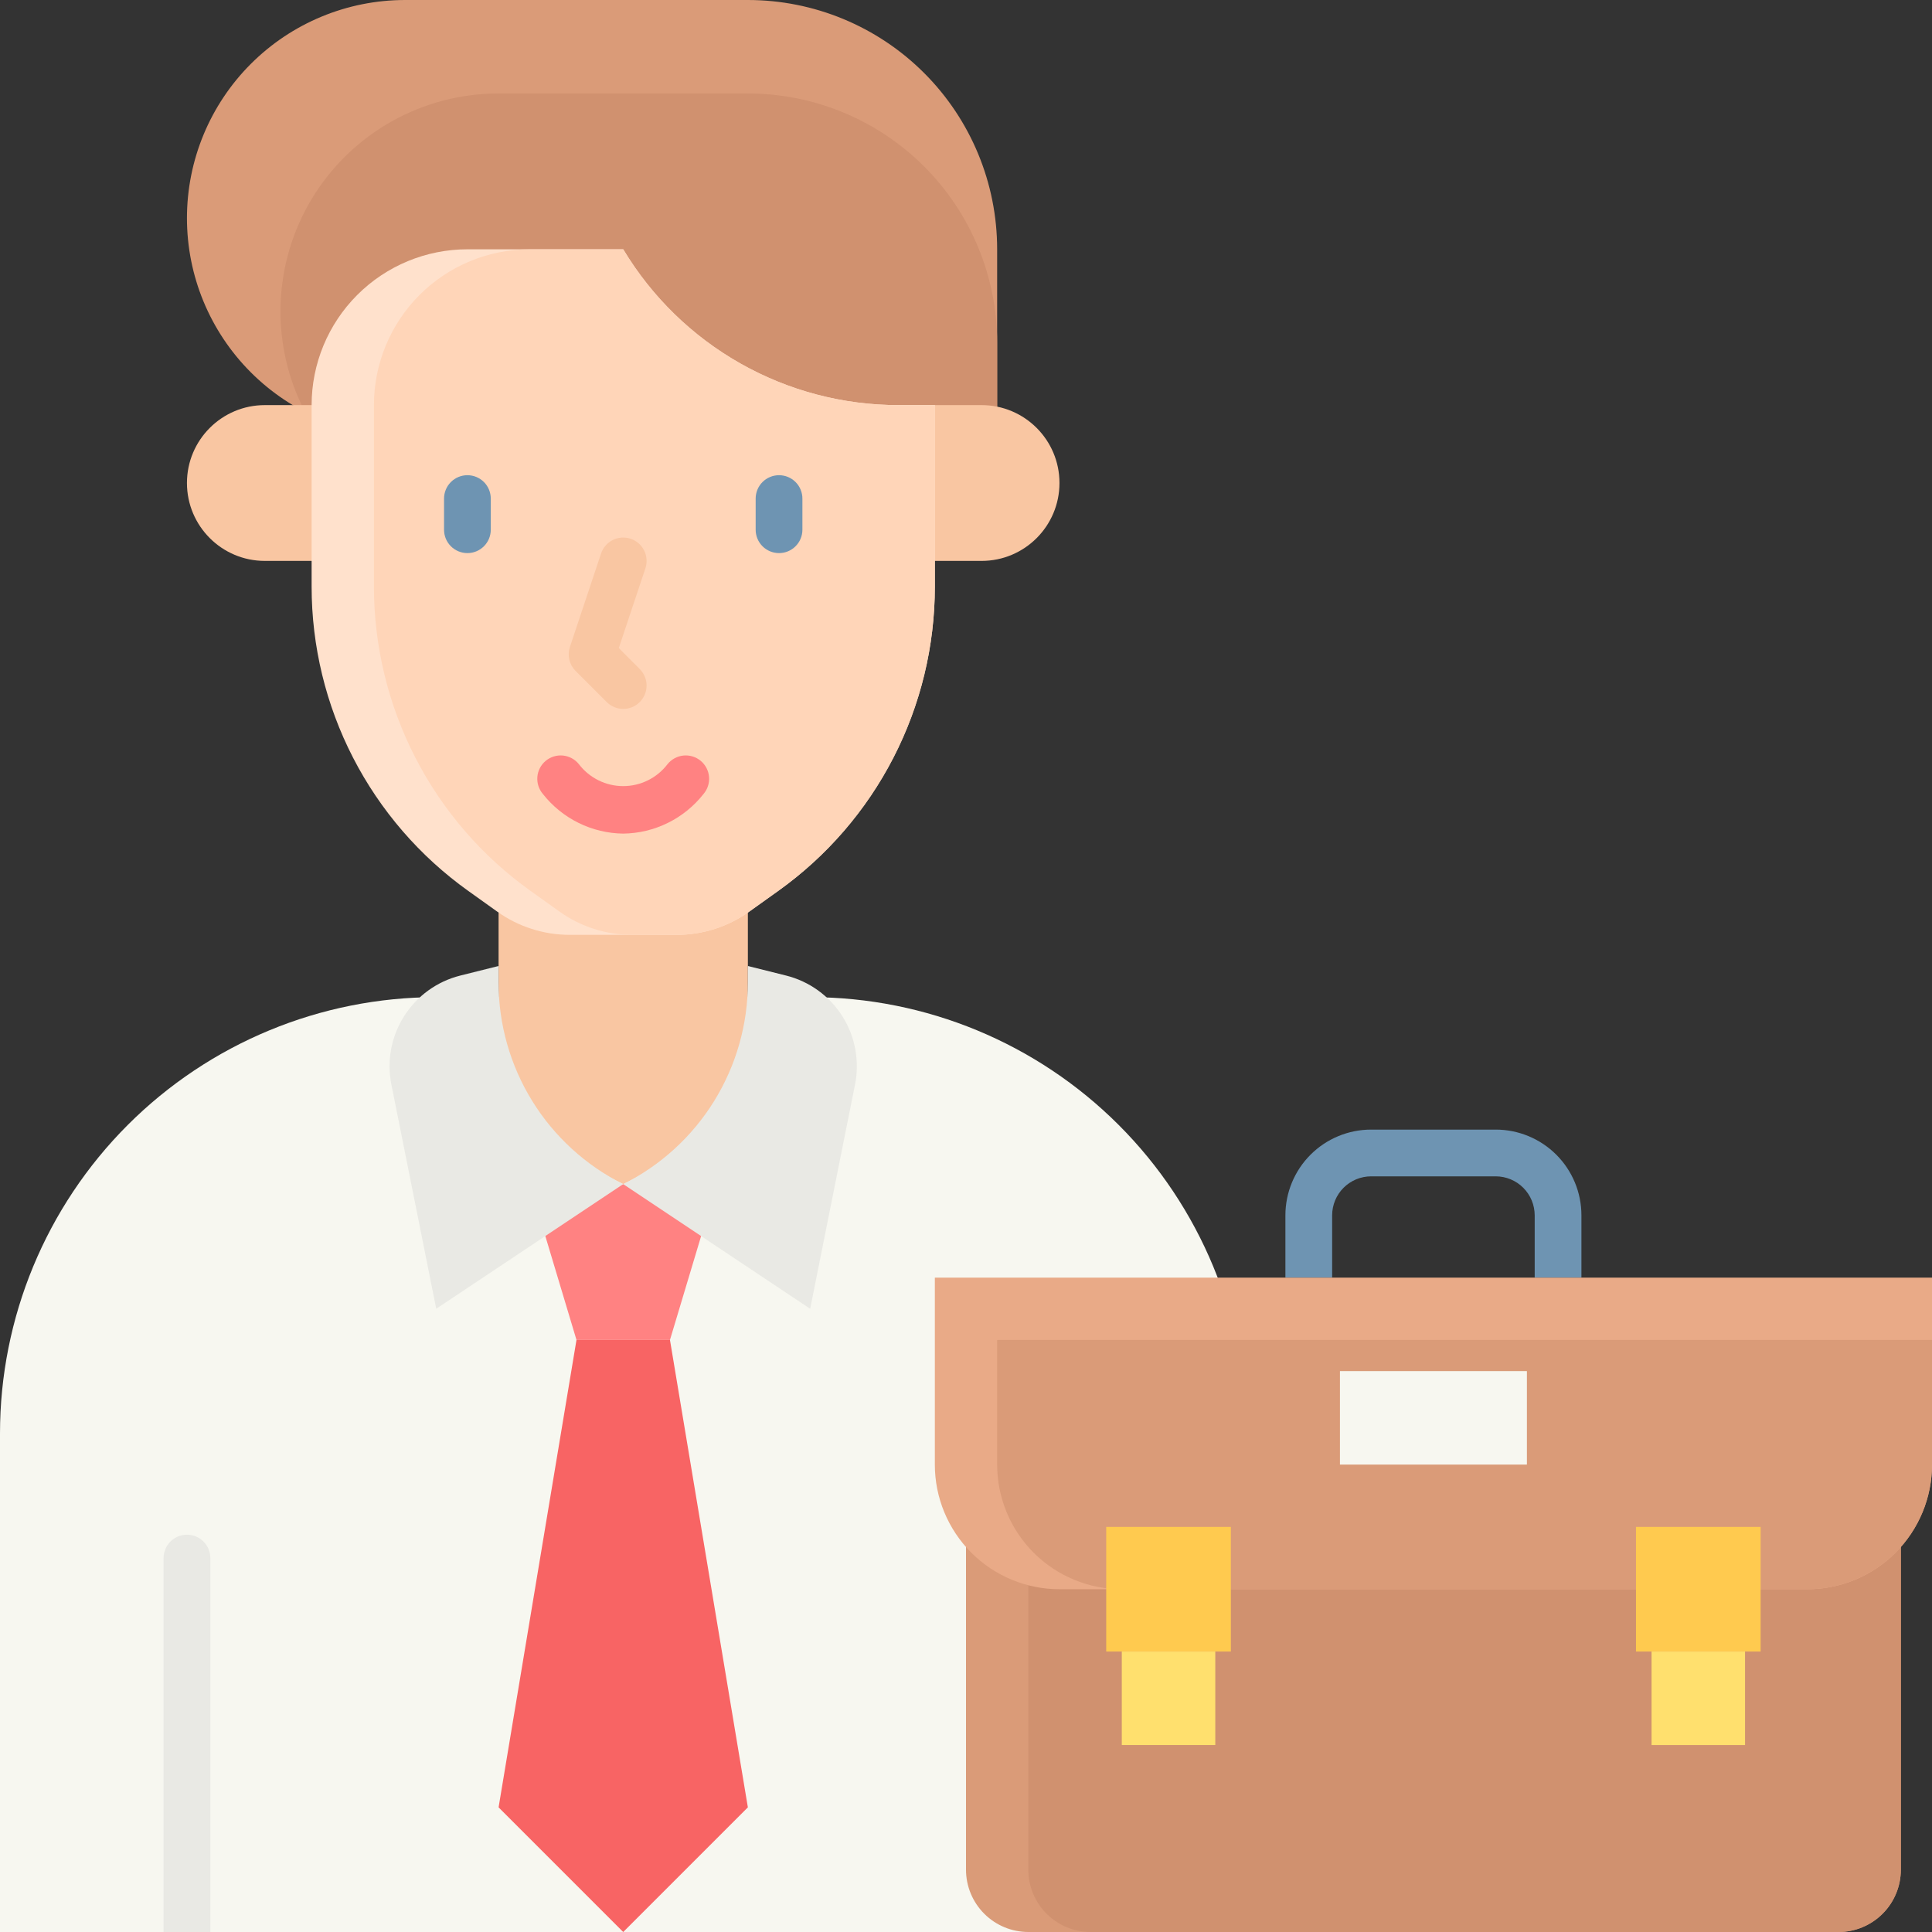 <svg width="163" height="163" viewBox="0 0 163 163" fill="none" xmlns="http://www.w3.org/2000/svg">
<rect x="0" y="0" width="163" height="163" fill="#333333" stroke="none"/>
<path d="M129.48 107.791V102.533C129.478 101.661 129.131 100.826 128.515 100.21C127.899 99.594 127.064 99.248 126.193 99.246H115.677C114.806 99.248 113.971 99.594 113.355 100.21C112.739 100.826 112.392 101.661 112.391 102.533V107.791H108.447V102.533C108.449 100.616 109.211 98.777 110.566 97.422C111.922 96.066 113.76 95.304 115.677 95.303H126.193C128.11 95.304 129.948 96.066 131.304 97.422C132.66 98.777 133.422 100.616 133.423 102.533V107.791H129.48Z" fill="#6E94B2"/>
<path d="M36.806 84.129H68.355C78.117 84.129 87.478 88.007 94.381 94.909C101.283 101.812 105.161 111.174 105.161 120.935V163H0V120.935C0 111.174 3.878 101.812 10.78 94.909C17.683 88.007 27.045 84.129 36.806 84.129Z" fill="#F7F7F0"/>
<path d="M56.524 113.048H48.637L44.693 99.902H60.468L56.524 113.048Z" fill="#FF8282"/>
<path d="M56.524 113.049H48.637L42.065 152.484L52.581 163L63.097 152.484L56.524 113.049Z" fill="#F86464"/>
<path d="M63.097 94.645L52.581 99.904L42.065 94.645V73.613H63.097V94.645Z" fill="#F9C6A2"/>
<path d="M63.096 0H34.177C29.296 0 24.615 1.939 21.164 5.39C17.712 8.841 15.773 13.522 15.773 18.403C15.773 23.284 17.712 27.965 21.164 31.416C24.615 34.867 29.296 36.806 34.177 36.806H84.128V21.032C84.128 15.454 81.912 10.104 77.968 6.16C74.024 2.216 68.674 0 63.096 0Z" fill="#DA9B78"/>
<path d="M63.097 7.887H42.065C38.907 7.884 35.8 8.694 33.046 10.241C30.292 11.787 27.982 14.017 26.34 16.716C24.699 19.415 23.78 22.491 23.673 25.648C23.566 28.805 24.273 31.936 25.729 34.74C28.338 36.097 31.236 36.806 34.178 36.806H84.13V28.919C84.13 23.341 81.914 17.991 77.97 14.047C74.025 10.103 68.676 7.887 63.097 7.887Z" fill="#D0916F"/>
<path d="M82.814 34.178H22.346C18.716 34.178 15.773 37.12 15.773 40.75C15.773 44.38 18.716 47.323 22.346 47.323H82.814C86.444 47.323 89.386 44.38 89.386 40.75C89.386 37.12 86.444 34.178 82.814 34.178Z" fill="#F9C6A2"/>
<path d="M65.661 75.162L63.211 76.913C61.427 78.187 59.29 78.872 57.098 78.872H48.065C45.873 78.872 43.736 78.187 41.952 76.913L39.502 75.162C35.416 72.244 32.086 68.392 29.788 63.927C27.49 59.462 26.291 54.514 26.291 49.492V34.178C26.291 30.692 27.676 27.349 30.141 24.883C32.606 22.418 35.95 21.033 39.436 21.033H52.581C54.987 25.042 58.39 28.36 62.459 30.663C66.527 32.967 71.123 34.178 75.798 34.178H78.872V49.492C78.871 54.514 77.672 59.462 75.375 63.927C73.077 68.392 69.747 72.244 65.661 75.162Z" fill="#FFE1CC"/>
<path d="M65.66 75.162L63.21 76.913C61.427 78.187 59.29 78.872 57.098 78.872H53.322C51.131 78.872 48.994 78.187 47.21 76.913L44.76 75.162C40.674 72.244 37.343 68.392 35.046 63.927C32.748 59.462 31.549 54.514 31.549 49.492V34.178C31.549 30.692 32.934 27.349 35.399 24.883C37.864 22.418 41.208 21.033 44.694 21.033H52.581C54.987 25.042 58.39 28.36 62.458 30.663C66.527 32.967 71.123 34.178 75.798 34.178H78.871V49.492C78.871 54.514 77.672 59.462 75.374 63.927C73.077 68.392 69.746 72.244 65.66 75.162Z" fill="#FFD5B8"/>
<path d="M65.726 46.664C65.203 46.664 64.701 46.457 64.331 46.087C63.962 45.717 63.754 45.216 63.754 44.693V42.064C63.754 41.541 63.962 41.039 64.331 40.669C64.701 40.3 65.203 40.092 65.726 40.092C66.249 40.092 66.75 40.3 67.12 40.669C67.49 41.039 67.698 41.541 67.698 42.064V44.693C67.698 45.216 67.49 45.717 67.12 46.087C66.75 46.457 66.249 46.664 65.726 46.664Z" fill="#6E94B2"/>
<path d="M39.435 46.664C38.912 46.664 38.41 46.457 38.04 46.087C37.671 45.717 37.463 45.216 37.463 44.693V42.064C37.463 41.541 37.671 41.039 38.04 40.669C38.41 40.3 38.912 40.092 39.435 40.092C39.958 40.092 40.459 40.3 40.829 40.669C41.199 41.039 41.406 41.541 41.406 42.064V44.693C41.406 45.216 41.199 45.717 40.829 46.087C40.459 46.457 39.958 46.664 39.435 46.664Z" fill="#6E94B2"/>
<path d="M51.187 59.232L48.558 56.603C48.299 56.344 48.117 56.019 48.033 55.662C47.949 55.306 47.966 54.933 48.082 54.586L50.711 46.699C50.793 46.454 50.922 46.227 51.092 46.031C51.261 45.835 51.468 45.675 51.699 45.559C51.931 45.444 52.183 45.375 52.441 45.356C52.699 45.338 52.958 45.371 53.204 45.453C53.7 45.618 54.11 45.973 54.344 46.441C54.578 46.908 54.617 47.449 54.452 47.945L52.207 54.676L53.974 56.445C54.157 56.628 54.302 56.845 54.401 57.084C54.501 57.323 54.552 57.58 54.552 57.838C54.552 58.097 54.501 58.353 54.401 58.593C54.302 58.832 54.157 59.049 53.974 59.232C53.791 59.415 53.574 59.56 53.335 59.659C53.096 59.758 52.839 59.809 52.581 59.809C52.322 59.809 52.065 59.758 51.826 59.659C51.587 59.56 51.37 59.415 51.187 59.232Z" fill="#F9C6A2"/>
<path d="M52.579 70.33C51.272 70.314 49.985 70.006 48.813 69.427C47.64 68.849 46.612 68.016 45.804 66.989C45.634 66.79 45.505 66.559 45.425 66.311C45.345 66.062 45.315 65.799 45.337 65.539C45.359 65.278 45.433 65.025 45.554 64.793C45.675 64.561 45.841 64.356 46.042 64.189C46.244 64.022 46.476 63.897 46.726 63.82C46.976 63.744 47.239 63.718 47.499 63.744C47.759 63.77 48.011 63.848 48.241 63.973C48.471 64.097 48.674 64.266 48.838 64.47C49.277 65.046 49.843 65.513 50.492 65.834C51.141 66.156 51.855 66.323 52.579 66.323C53.303 66.323 54.017 66.156 54.666 65.834C55.315 65.513 55.881 65.046 56.32 64.47C56.484 64.266 56.687 64.097 56.917 63.973C57.147 63.848 57.399 63.77 57.659 63.744C57.919 63.718 58.182 63.744 58.432 63.82C58.682 63.897 58.915 64.022 59.116 64.189C59.317 64.356 59.483 64.561 59.604 64.793C59.725 65.025 59.799 65.278 59.821 65.539C59.843 65.799 59.813 66.062 59.733 66.311C59.653 66.559 59.524 66.79 59.354 66.989C58.546 68.016 57.518 68.849 56.345 69.427C55.173 70.006 53.886 70.314 52.579 70.33Z" fill="#FF8282"/>
<path d="M68.354 110.419L52.58 99.903C55.74 98.323 58.397 95.894 60.255 92.889C62.112 89.884 63.096 86.421 63.096 82.888V81.5L66.317 82.305C68.284 82.796 69.986 84.026 71.07 85.74C72.153 87.453 72.536 89.518 72.137 91.506L68.354 110.419Z" fill="#E9E9E4"/>
<path d="M36.804 110.419L52.578 99.903C49.419 98.323 46.761 95.894 44.904 92.889C43.047 89.884 42.063 86.421 42.062 82.888V81.5L38.842 82.305C36.875 82.796 35.173 84.026 34.089 85.74C33.005 87.453 32.623 89.518 33.021 91.506L36.804 110.419Z" fill="#E9E9E4"/>
<path d="M13.803 163.001V131.452C13.803 130.929 14.011 130.428 14.38 130.058C14.75 129.688 15.252 129.48 15.774 129.48C16.297 129.48 16.799 129.688 17.169 130.058C17.538 130.428 17.746 130.929 17.746 131.452V163.001H13.803Z" fill="#E9E9E4"/>
<path d="M87.416 163.001V131.452C87.416 130.929 87.624 130.428 87.993 130.058C88.363 129.688 88.865 129.48 89.388 129.48C89.911 129.48 90.412 129.688 90.782 130.058C91.152 130.428 91.36 130.929 91.36 131.452V163.001H87.416Z" fill="#E1E1D7"/>
<path d="M81.5 113.049H160.371V157.742C160.371 159.137 159.817 160.474 158.831 161.46C157.845 162.446 156.507 163 155.113 163H86.758C85.364 163 84.026 162.446 83.04 161.46C82.054 160.474 81.5 159.137 81.5 157.742V113.049Z" fill="#DA9B78"/>
<path d="M86.758 113.049H160.371V157.742C160.371 159.137 159.817 160.474 158.831 161.46C157.845 162.446 156.507 163 155.113 163H92.016C90.621 163 89.284 162.446 88.298 161.46C87.312 160.474 86.758 159.137 86.758 157.742V113.049Z" fill="#D0916F"/>
<path d="M78.871 107.791H163V123.565C163 126.354 161.892 129.029 159.92 131.001C157.948 132.973 155.273 134.081 152.484 134.081H89.387C86.598 134.081 83.923 132.973 81.951 131.001C79.979 129.029 78.871 126.354 78.871 123.565V107.791Z" fill="#E9AA87"/>
<path d="M84.129 113.049H163V123.565C163 126.354 161.892 129.029 159.92 131.001C157.948 132.973 155.273 134.081 152.484 134.081H94.645C91.856 134.081 89.181 132.973 87.209 131.001C85.237 129.029 84.129 126.354 84.129 123.565V113.049Z" fill="#DA9B78"/>
<path d="M93.33 128.822H103.846V139.338H93.33V128.822Z" fill="#FFCA4F"/>
<path d="M94.644 139.338H102.532V147.225H94.644V139.338Z" fill="#FFE06E"/>
<path d="M148.541 139.338H138.025V128.822H148.541V139.338Z" fill="#FFCA4F"/>
<path d="M147.227 147.227H139.339V139.339H147.227V147.227Z" fill="#FFE06E"/>
<path d="M113.049 115.678H128.823V123.565H113.049V115.678Z" fill="#F7F7F0"/>
</svg>
